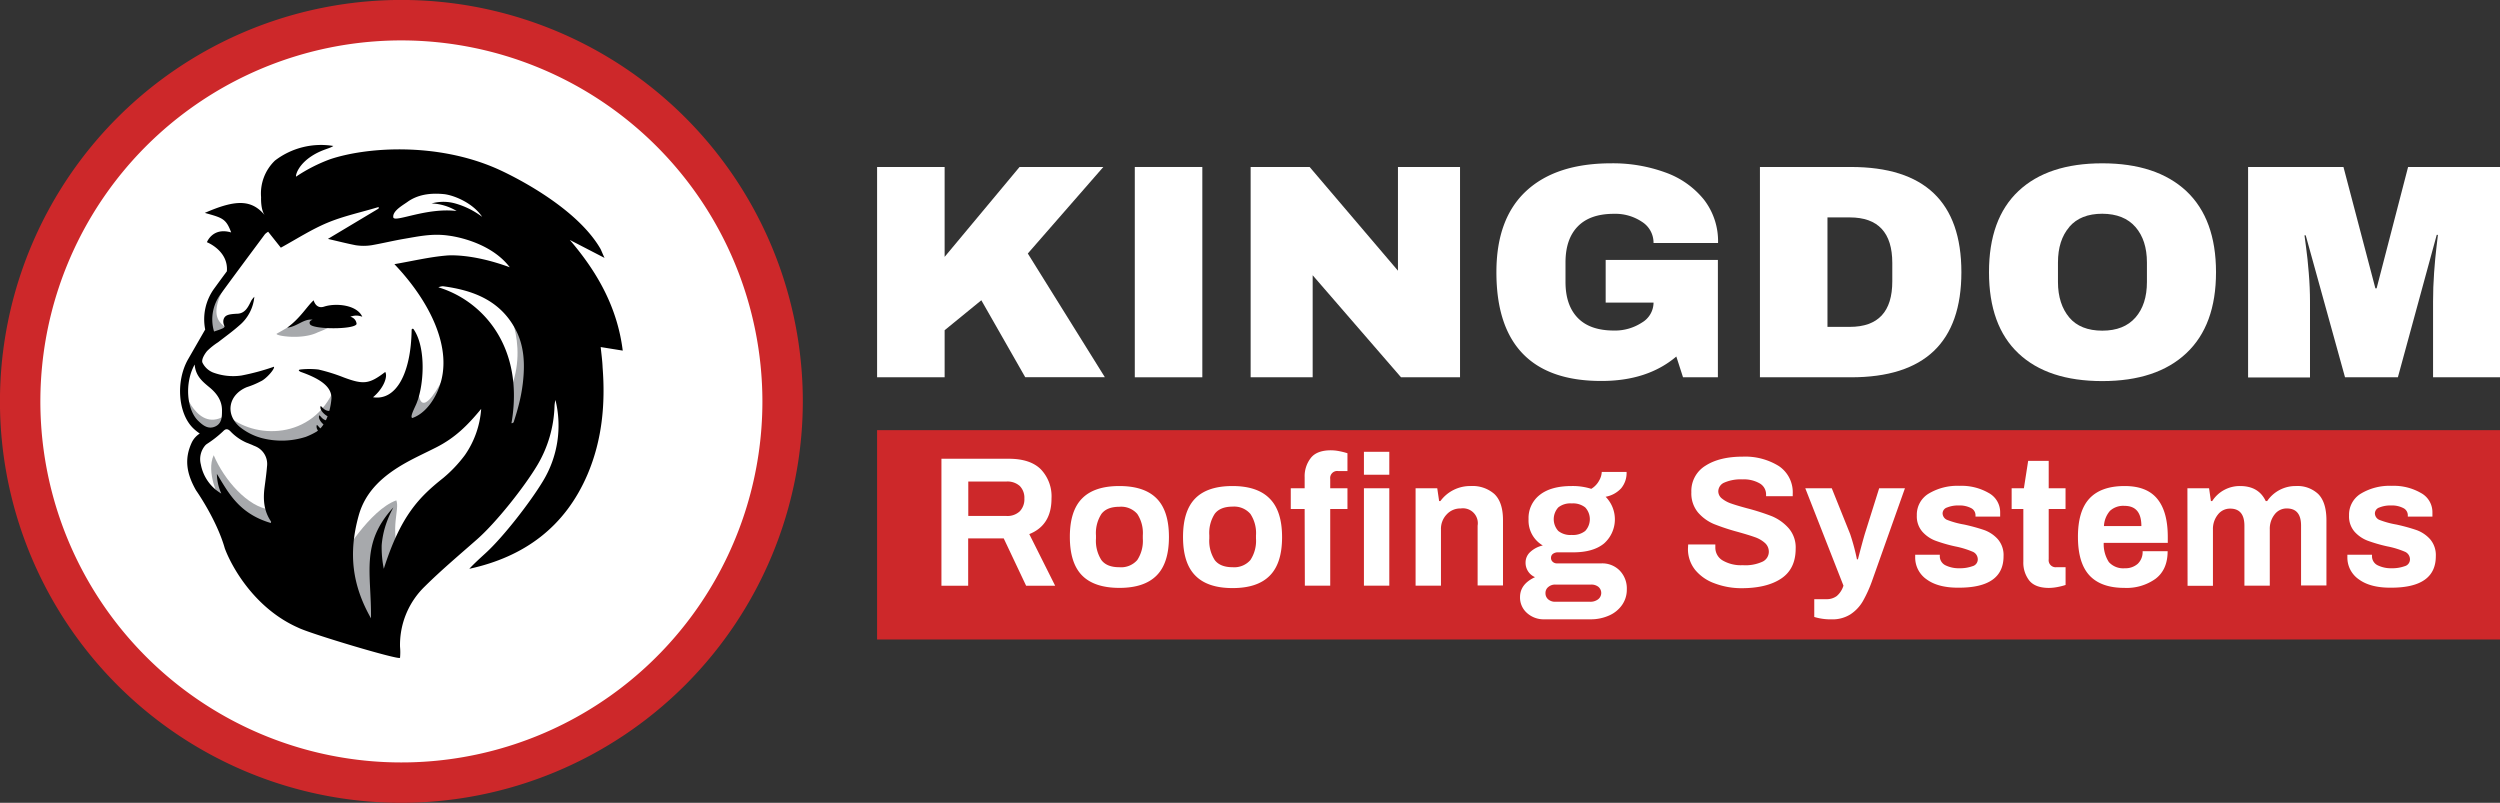 <?xml version="1.0" encoding="utf-8"?><svg xmlns="http://www.w3.org/2000/svg" viewBox="0 0 626.7 201.25"><rect x="0" y="0" width="626.7" height="201.25" fill="#333333" stroke="none"/><defs><style>.cls-1{fill:#fff;}.cls-2{fill:#cd282a;}.cls-3{fill:#a7a9ac;}</style></defs><g id="Layer_2" data-name="Layer 2"><g id="Layer_1-2" data-name="Layer 1"><path class="cls-1" d="M255.58,41.86h21L257.65,63.55l19.31,31H257L246,75.27l-9.2,7.51v11.8H219.87V41.86H236.8V64.39Z"/><path class="cls-1" d="M284.47,94.58V41.86H301.4V94.58Z"/><path class="cls-1" d="M351.21,94.58,329.06,69V94.58H313.51V41.86H328.3l22.14,26v-26H366V94.58Z"/><path class="cls-1" d="M417.5,43.24A21.83,21.83,0,0,1,427.11,50a17,17,0,0,1,3.57,10.92H414.51a6.21,6.21,0,0,0-2.91-5.32,12,12,0,0,0-7.05-2c-4,0-7,1.07-9.05,3.18s-3.06,5.13-3.06,9v4.9q0,5.83,3.06,9t9.05,3.18a12.34,12.34,0,0,0,7.05-2,5.84,5.84,0,0,0,2.91-5h-12V65.16h28.13V94.58h-8.74l-1.68-5.21Q413,95.51,401.4,95.5q-13.09,0-19.69-6.86t-6.59-20.42q0-13.41,7.47-20.34t21.27-6.94A38.29,38.29,0,0,1,417.5,43.24Z"/><path class="cls-1" d="M491.68,68.22q0,26.37-27.67,26.36H441.18V41.86H464Q491.67,41.86,491.68,68.22ZM458.11,81.94h5.59q10.67,0,10.66-11.42v-4.6q0-11.41-10.66-11.42h-5.59Z"/><path class="cls-1" d="M548.08,47.91q7.42,7,7.43,20.31t-7.43,20.31q-7.44,7-21.08,7t-21-6.93q-7.39-6.94-7.4-20.35T506,47.88q7.39-6.94,21-6.94T548.08,47.91Zm-29.35,9q-2.84,3.3-2.84,8.89v4.9c0,3.73,1,6.7,2.84,8.89s4.64,3.3,8.27,3.3,6.4-1.1,8.32-3.3,2.87-5.16,2.87-8.89v-4.9q0-5.59-2.87-8.89T527,53.58Q521.56,53.58,518.73,56.88Z"/><path class="cls-1" d="M609.92,94.58v-19c0-2.35.08-4.77.26-7.24s.37-4.56.58-6.25.33-2.76.38-3.22h-.3L601.1,94.58H587.85L578,59h-.31q.07.69.42,3.18t.65,6.21c.21,2.47.31,4.89.31,7.24v19H563.55V41.86h23.91l8,30.42h.31l7.89-30.42H626.7V94.58Z"/><rect class="cls-2" x="219.87" y="107.83" width="406.83" height="52.48"/><path class="cls-1" d="M236,115h16.89c3.56,0,6.24.88,8,2.62a9.79,9.79,0,0,1,2.7,7.36q0,6.69-5.57,8.91l6.49,12.95h-7.28l-5.62-11.88h-8.91v11.88H236Zm16.29,14.34a4.49,4.49,0,0,0,3.34-1.16,4.33,4.33,0,0,0,1.16-3.2,4.21,4.21,0,0,0-1.16-3.16,4.64,4.64,0,0,0-3.34-1.11h-9.56v8.63Z"/><path class="cls-1" d="M271.26,144.26q-3.06-3.1-3.07-9.65t3.07-9.66q3.06-3.11,9.33-3.11t9.35,3.11q3.09,3.11,3.09,9.66t-3.09,9.65q-3.09,3.12-9.35,3.11T271.26,144.26Zm13.83-3.87a8.75,8.75,0,0,0,1.39-5.41v-.75a8.7,8.7,0,0,0-1.39-5.4,5.36,5.36,0,0,0-4.5-1.79q-3.12,0-4.48,1.79a8.84,8.84,0,0,0-1.37,5.4V135a8.89,8.89,0,0,0,1.37,5.41q1.36,1.79,4.48,1.78A5.36,5.36,0,0,0,285.09,140.39Z"/><path class="cls-1" d="M299.62,144.26q-3.06-3.1-3.06-9.65t3.06-9.66q3.06-3.11,9.33-3.11T318.3,125q3.09,3.11,3.09,9.66t-3.09,9.65q-3.07,3.12-9.35,3.11T299.62,144.26Zm13.83-3.87a8.74,8.74,0,0,0,1.4-5.41v-.75a8.69,8.69,0,0,0-1.4-5.4A5.36,5.36,0,0,0,309,127c-2.07,0-3.57.6-4.48,1.79a8.84,8.84,0,0,0-1.37,5.4V135a8.89,8.89,0,0,0,1.37,5.41c.91,1.19,2.41,1.78,4.48,1.78A5.36,5.36,0,0,0,313.45,140.39Z"/><path class="cls-1" d="M327.05,127.6h-3.48v-5.2h3.48v-2.79a7.41,7.41,0,0,1,1.54-4.8c1-1.29,2.7-1.93,5.06-1.93a11.23,11.23,0,0,1,2.13.23,16.81,16.81,0,0,1,2,.51v4.46h-2.32a1.77,1.77,0,0,0-2,2v2.32h4.32v5.2h-4.32v19.21h-6.36Zm14.86-14.35h6.36V119h-6.36Zm0,9.15h6.36v24.41h-6.36Z"/><path class="cls-1" d="M354.86,122.4h5.43l.47,3.2h.32a9.27,9.27,0,0,1,7.61-3.76,8.27,8.27,0,0,1,5.92,2q2.16,2.06,2.16,6.55v16.38h-6.36v-15a3.73,3.73,0,0,0-4.22-4.31,4.63,4.63,0,0,0-3.55,1.51,5.21,5.21,0,0,0-1.42,3.73v14.11h-6.36Z"/><path class="cls-1" d="M382.8,153.68a5.17,5.17,0,0,1-1.76-4q0-3.26,3.76-5a3.9,3.9,0,0,1-2.37-3.67,3.55,3.55,0,0,1,1.21-2.67,6.82,6.82,0,0,1,3.11-1.6,7.21,7.21,0,0,1-3.57-6.59,7.33,7.33,0,0,1,2.8-6.08c1.88-1.49,4.54-2.23,8-2.23a15.4,15.4,0,0,1,4.92.7,5.43,5.43,0,0,0,2-2.12,4.77,4.77,0,0,0,.63-2.11h6.22a6,6,0,0,1-1.37,4.11,7,7,0,0,1-3.88,2.11,8.08,8.08,0,0,1-.39,11.7q-2.72,2.24-7.78,2.23h-3.71a2.09,2.09,0,0,0-1.32.37,1.21,1.21,0,0,0-.49,1,1.25,1.25,0,0,0,.42,1,1.51,1.51,0,0,0,1.11.4h11.09A6.11,6.11,0,0,1,406,143a6.42,6.42,0,0,1,1.81,4.73,6.67,6.67,0,0,1-1.21,3.95,7.72,7.72,0,0,1-3.29,2.64,11.22,11.22,0,0,1-4.6.93H387.12A6.22,6.22,0,0,1,382.8,153.68Zm15.79-2.83a3.18,3.18,0,0,0,2-.6,2,2,0,0,0,.07-3.16,2.82,2.82,0,0,0-1.78-.55h-9a2.61,2.61,0,0,0-1.74.6,1.9,1.9,0,0,0-.72,1.53,2,2,0,0,0,.69,1.58,2.62,2.62,0,0,0,1.77.6Zm-1.21-17.75a4.33,4.33,0,0,0,0-5.9,4.93,4.93,0,0,0-3.39-1,4.83,4.83,0,0,0-3.36,1,4.39,4.39,0,0,0,0,5.9,4.83,4.83,0,0,0,3.36,1A4.93,4.93,0,0,0,397.38,133.1Z"/><path class="cls-1" d="M429.8,146.23a11.12,11.12,0,0,1-4.85-3.36,8.32,8.32,0,0,1-1.81-5.39l.05-1H430l0,.75a3.73,3.73,0,0,0,1.81,3.25,9.08,9.08,0,0,0,5.06,1.2,10.23,10.23,0,0,0,5-.9,2.76,2.76,0,0,0,1.54-2.44,2.92,2.92,0,0,0-1-2.25,7.45,7.45,0,0,0-2.51-1.44c-1-.36-2.39-.78-4.15-1.28a54.83,54.83,0,0,1-6.09-2,10.86,10.86,0,0,1-4-2.9,7.49,7.49,0,0,1-1.67-5.08,7.41,7.41,0,0,1,3.53-6.64q3.53-2.28,9.38-2.28a16,16,0,0,1,9,2.35,7.91,7.91,0,0,1,3.5,7v.56h-6.68v-.42a3.17,3.17,0,0,0-1.61-2.79,8,8,0,0,0-4.34-1,10.24,10.24,0,0,0-4.48.79,2.43,2.43,0,0,0-1.55,2.18,2.31,2.31,0,0,0,.93,1.84,7.4,7.4,0,0,0,2.32,1.25c.93.33,2.24.72,3.94,1.18a56.7,56.7,0,0,1,6.25,2,11.57,11.57,0,0,1,4.2,3,7.35,7.35,0,0,1,1.76,5.11q0,5.1-3.64,7.52t-10,2.41A19,19,0,0,1,429.8,146.23Z"/><path class="cls-1" d="M454.8,154.66V150.2h3a4.17,4.17,0,0,0,2.64-.79,5.59,5.59,0,0,0,1.68-2.6l-9.57-24.41h6.64l4.6,11.46a53.26,53.26,0,0,1,1.71,6.36h.24c.74-2.84,1.31-4.95,1.71-6.31l3.62-11.51h6.46l-8.22,23.16a32.22,32.22,0,0,1-2.32,5.13,9.87,9.87,0,0,1-3.13,3.32,8.45,8.45,0,0,1-4.72,1.25A14,14,0,0,1,454.8,154.66Z"/><path class="cls-1" d="M483,145.26a6.65,6.65,0,0,1-2.9-5.64l0-.56h6.17v.33a2.53,2.53,0,0,0,1.46,2.34,7.6,7.6,0,0,0,3.46.72,9.2,9.2,0,0,0,3.25-.51,1.76,1.76,0,0,0,1.35-1.67,2.08,2.08,0,0,0-1.37-2,22,22,0,0,0-4.3-1.3,38.58,38.58,0,0,1-4.92-1.42,8.35,8.35,0,0,1-3.29-2.25,5.82,5.82,0,0,1-1.4-4.08,6.16,6.16,0,0,1,3-5.5,14,14,0,0,1,7.73-1.93,13.62,13.62,0,0,1,7.29,1.79,5.48,5.48,0,0,1,2.87,4.85l0,1.07h-6.18v-.28a2,2,0,0,0-1.13-1.86,6.18,6.18,0,0,0-3-.65,7.37,7.37,0,0,0-3,.51,1.58,1.58,0,0,0-1.12,1.44,1.83,1.83,0,0,0,1.28,1.72,21.64,21.64,0,0,0,4.11,1.11,46.74,46.74,0,0,1,5.06,1.39,8.42,8.42,0,0,1,3.39,2.28,6.1,6.1,0,0,1,1.44,4.27q0,7.89-11.19,7.89Q485.9,147.37,483,145.26Z"/><path class="cls-1" d="M508.69,145.52a7.29,7.29,0,0,1-1.48-4.69V127.6h-2.93v-5.2h3.07l1.07-6.87h5.15v6.87h4.22v5.2h-4.22v12.58a1.76,1.76,0,0,0,2,2h2.23v4.46a15.74,15.74,0,0,1-2,.51,11.84,11.84,0,0,1-2.2.23C511.33,147.37,509.68,146.75,508.69,145.52Z"/><path class="cls-1" d="M523.8,144.26q-2.89-3.1-2.9-9.65t2.9-9.66q2.91-3.11,8.8-3.11c3.62,0,6.33,1,8.12,3.13s2.7,5.3,2.7,9.64v1.48H527.36a8.25,8.25,0,0,0,1.29,4.81,4.84,4.84,0,0,0,4,1.55,4.64,4.64,0,0,0,3.23-1.11,4.06,4.06,0,0,0,1.23-3.16h6.27q0,4.59-3,6.89a12.44,12.44,0,0,1-7.85,2.3C528.67,147.37,525.74,146.34,523.8,144.26Zm13-12.39c0-3.38-1.41-5.06-4.23-5.06a4.9,4.9,0,0,0-3.64,1.25,6.25,6.25,0,0,0-1.51,3.81Z"/><path class="cls-1" d="M548.34,122.4h5.43l.46,3.2h.33a8.2,8.2,0,0,1,7-3.76q4.63,0,6.41,3.76h.37a8.6,8.6,0,0,1,7.24-3.76,7.56,7.56,0,0,1,5.55,2q2.05,2.06,2.06,6.55v16.38h-6.36v-15q0-4.31-3.57-4.31a3.76,3.76,0,0,0-3.07,1.51,5.79,5.79,0,0,0-1.2,3.73v14.11h-6.36v-15q0-4.31-3.58-4.31a3.81,3.81,0,0,0-3.08,1.51,5.7,5.7,0,0,0-1.23,3.73v14.11h-6.36Z"/><path class="cls-1" d="M591.35,145.26a6.63,6.63,0,0,1-2.91-5.64l0-.56h6.17v.33a2.52,2.52,0,0,0,1.47,2.34,7.54,7.54,0,0,0,3.46.72,9.14,9.14,0,0,0,3.24-.51,1.76,1.76,0,0,0,1.35-1.67,2.08,2.08,0,0,0-1.37-2,21.65,21.65,0,0,0-4.29-1.3,38.58,38.58,0,0,1-4.92-1.42,8.46,8.46,0,0,1-3.3-2.25,5.82,5.82,0,0,1-1.39-4.08,6.17,6.17,0,0,1,3-5.5,14,14,0,0,1,7.73-1.93,13.62,13.62,0,0,1,7.29,1.79,5.47,5.47,0,0,1,2.88,4.85l0,1.07h-6.17v-.28a2,2,0,0,0-1.14-1.86,6.15,6.15,0,0,0-3-.65,7.4,7.4,0,0,0-3,.51,1.59,1.59,0,0,0-1.11,1.44,1.82,1.82,0,0,0,1.27,1.72,21.86,21.86,0,0,0,4.11,1.11,46.09,46.09,0,0,1,5.06,1.39,8.42,8.42,0,0,1,3.39,2.28,6.1,6.1,0,0,1,1.44,4.27q0,7.89-11.19,7.89Q594.25,147.37,591.35,145.26Z"/><circle class="cls-1" cx="100.62" cy="100.63" r="95.56"/><path class="cls-2" d="M100.63,201.25A100.63,100.63,0,1,1,201.25,100.63,100.74,100.74,0,0,1,100.63,201.25Zm0-191.12a90.5,90.5,0,1,0,90.49,90.5A90.59,90.59,0,0,0,100.63,10.13Z"/><path class="cls-1" d="M102.3,50.5c2.34-1.6,5.31-2.23,9.16-1.82,2.5.34,7.13,2.24,9.41,5.68A20.35,20.35,0,0,0,114.11,51a11,11,0,0,0-5.92,0,13.2,13.2,0,0,1,6.28,1.89c-7.59-.89-15.35,2.9-15.87,1.65C98.28,52.83,101.23,51.32,102.3,50.5Z"/><path class="cls-1" d="M49.69,105.5c-2.9-2.79-3.46-9.52-.89-14.12.23,2.91,2,4.3,3.74,5.74s3.1,3.23,3.11,5.71c0,1.63,0,3.34-1.73,4.1S50.87,106.64,49.69,105.5Z"/><path class="cls-1" d="M67.91,131.11c-8.24-2.39-10.83-8-13.54-12.31a12.41,12.41,0,0,0,1.11,4.93,10.76,10.76,0,0,1-5.13-7.29,5.29,5.29,0,0,1,1.06-4.74s0,0,0,0a2,2,0,0,1,.39-.36l.1-.07a27.65,27.65,0,0,0,4-3.13c.53-.55,1.05-.86,1.88,0A12.4,12.4,0,0,0,61.88,111c.3.1.59.23.88.35a5.89,5.89,0,0,1,.64.27c.27.13.55.22.83.36a4.79,4.79,0,0,1,2.7,5c-.14,1.76-.39,3.51-.62,5.27-.38,3-.16,5.85,1.6,8.43C68,130.74,67.92,130.9,67.91,131.11Z"/><path class="cls-1" d="M75.37,93.22c5.53,1.94,7.8,4,7.72,6.71a17.65,17.65,0,0,1-.54,3.08c-1.44,0-2-1.42-2.2-1.16-.25.88.85,2,1.77,2.5a10.11,10.11,0,0,1-.43,1c-1.1-.29-1.45-1.38-1.68-1.18-.28.68.39,1.63,1.09,2.22a7.47,7.47,0,0,1-.78,1c-.51-.43-.76-.95-.92-.81a1.5,1.5,0,0,0,.31,1.33,3.07,3.07,0,0,1-.34.29,18,18,0,0,1-2.71,1.31,19.8,19.8,0,0,1-10.76.38A14.85,14.85,0,0,1,60,106.93c-3.67-3.27-2.62-8.05,1.9-9.89a20.85,20.85,0,0,0,3.46-1.45c1.32-.56,3.59-3.12,3.32-3.66a57.41,57.41,0,0,1-8.13,2.2,14.39,14.39,0,0,1-7.19-.77,5.07,5.07,0,0,1-2.63-2.5c-.24-.78.52-2.06,1.17-2.85a16.42,16.42,0,0,1,2.78-2.22c1.77-1.38,3.6-2.69,5.28-4.18a10.62,10.62,0,0,0,3.8-7.22,6.21,6.21,0,0,0-.74.92c-.79,1.57-1.54,3.37-3.74,3.34-1.86.12-3,.25-3.28,1.62-.24,1.94,1.71,1.5-2.34,2.84a10.62,10.62,0,0,1,1.68-9.42c3.64-5,7.38-10,11.09-15a4.26,4.26,0,0,1,.79-.6l3.18,4c4-2.2,7.7-4.59,11.68-6.25s8.28-2.58,12.44-3.83c.55-.16.67.12.11.44L82.2,59.89c2.81.65,4.92,1.19,7,1.59a13.14,13.14,0,0,0,3.91,0c2.71-.47,5.4-1.13,8.13-1.6,3.7-.62,7.14-1.42,11.31-.8,0,0,10.09,1.13,15.24,7.92-10-3.68-16-2.93-16-2.93-4.15.36-8.25,1.34-12.92,2.15,8.72,9.14,15,21.25,11.13,31.08,0,0-2,5.87-6.64,7.49-.55-.21.17-1.7.76-3,2.15-4.38,2.87-14.54-.46-19.29a.27.27,0,0,0-.47.18c-.16,11-3.93,17.82-9.68,16.9,2.72-2.29,3.73-5.23,3.06-6.34-4,3.06-5.43,3.22-10.36,1.39a44.42,44.42,0,0,0-6.4-2,20.22,20.22,0,0,0-4.53,0S74.39,92.73,75.37,93.22Z"/><path class="cls-1" d="M116.55,114.07a33.35,33.35,0,0,1-5.44,5.75c-6,4.77-10.63,9.38-14.9,22.76a26.82,26.82,0,0,1-.53-5.93,22.37,22.37,0,0,1,1.07-5.21,27.39,27.39,0,0,1,1.86-4.24C90.26,136.29,93.15,143.77,93,155c-4.73-8.32-5.7-16.33-3.09-25.74,1.74-6.32,6.45-10.23,11.82-13.25,2.5-1.4,5.11-2.58,7.66-3.88,4.64-2.37,7.71-5.36,11.23-9.63A23.1,23.1,0,0,1,116.55,114.07Z"/><path class="cls-1" d="M131.07,96a41.39,41.39,0,0,1-1.07,5.65c-.31,1.22-.67,2.42-1.06,3.62-.11.36-.13.86-.73.81a40,40,0,0,0,.53-4.32c1.13-16.34-8.41-26.58-18.85-29.74a3.67,3.67,0,0,1,1.12-.27c7.58,1,14.34,3.54,18.21,10.8C131.47,86.79,131.6,91.36,131.07,96Z"/><path class="cls-3" d="M83.91,97.23l2,2c1,5.07-3.71,12.19-13,14.11,0,0-14-3.82-15.86-7.29-3.14,2.44-9.69,4.78-11.22-8.87,0,0,3.63,11.91,11,6.73C63.49,110.19,78.49,110.43,83.91,97.23Z"/><path class="cls-3" d="M75.17,80.08a63.92,63.92,0,0,1-5.74,3.53c-1,.49,6.16,1.74,10.23-.3,0,0,3.14-1.16,3.32-1.7S78.39,78,75.17,80.08Z"/><path class="cls-3" d="M90.83,155c-.34-.94-5.1-15.39-5.1-15.39s6.92-11.76,13.62-14.18c.9,2.36-1.62,6.64.78,13.91s-4.37,16.52-4.37,16.52Z"/><path class="cls-3" d="M54.89,124.76s-3.3-6.34-1.32-10.65c2.69,6.34,8.62,13,14.12,13.64s3.77,9.4,1,9-9.63-2.88-9.63-2.88Z"/><path class="cls-3" d="M62.79,62.94s-12.57,10-10.36,21.5a12.25,12.25,0,0,0,4-2.16C56.92,81.23,48.12,80.18,62.79,62.94Z"/><path class="cls-3" d="M126.16,75.28s6.77,10.46,1.68,22.67-1.2,14.36,0,13.46,4.6-3.84,4.6-3.84S136.57,79.37,126.16,75.28Z"/><path class="cls-3" d="M105.09,90.77s-1.67,11.85-3.47,14.54c2.28,2.81,8.19-.3,8.1-.78s3.39-13.76,3.39-13.76S102.94,113.75,105.09,90.77Z"/><path d="M78.39,80.15s-1.11.27-.69,1.11c.64,1.36,11.32,1.39,11.69-.06a2,2,0,0,0-1.57-1.79,3.92,3.92,0,0,1,3,0c-1.32-3-6.61-3.51-9.59-2.54-2.08.67-2.6-1.59-2.6-1.59C77,76.71,75.34,79.7,72,82.14,74.48,81.9,76.16,79.82,78.39,80.15Z"/><path d="M150.58,87l5.53.89c-1.35-10.8-6.32-19.63-13.27-27.74l8.7,4.5c-.47-1-.71-1.65-1-2.25-6.25-10.81-22.86-18.74-26-20.12-15.24-6.7-32.84-5.38-41.82-2.35a40.38,40.38,0,0,0-8.52,4.36c-.07-.79.86-3.17,3.92-5.16,2.55-1.66,4.53-1.86,5.44-2.54a19,19,0,0,0-14.63,3.66,11.44,11.44,0,0,0-3.48,9.2s-.16,3.13.94,4.52c-3.32-4-7.29-4-15.05-.6,4.4,1.24,5.31,1.4,6.61,4.9-4.65-1.38-6.08,2.45-6.08,2.45s5.44,2.12,5,7.29q-1.56,2.1-3.09,4.21a13.1,13.1,0,0,0-2.34,10.39l-.14.23-4.2,7.31c-3.09,5.52-2.45,13.56,1.35,17.22a12,12,0,0,0,1.63,1.31,5.5,5.5,0,0,0-2,2.23c-1.86,4-1.43,7.64,1.06,12,0,0,5.18,7.34,7.22,14.57,1.79,4.8,7.6,15.1,18.38,19.86,2.94,1.5,25.37,8.2,25.54,7.56a14.7,14.7,0,0,0,0-2.77A20.38,20.38,0,0,1,106.5,147c4.17-4.13,8.68-7.92,13.1-11.81,4.78-4.2,11.86-13.13,15.15-18.67A30.75,30.75,0,0,0,139,102a7.29,7.29,0,0,1,.24-1.73,26.82,26.82,0,0,1-3.12,20.32c-3.14,5.23-9.93,14-14.38,18.06-1.39,1.28-2.8,2.54-4.1,3.94,13.78-3,24-10.48,29.65-23.69,3.65-8.59,4.49-17.6,3.77-26.81C151,90.46,150.77,88.84,150.58,87ZM102.3,50.5c2.34-1.6,5.31-2.23,9.16-1.82,2.5.34,7.13,2.24,9.41,5.68A20.35,20.35,0,0,0,114.11,51a11,11,0,0,0-5.92,0,13.2,13.2,0,0,1,6.28,1.89c-7.59-.89-15.35,2.9-15.87,1.65C98.28,52.83,101.23,51.32,102.3,50.5Zm-52.61,55c-2.9-2.79-3.46-9.52-.89-14.12.23,2.91,2,4.3,3.74,5.74s3.1,3.23,3.11,5.71c0,1.63,0,3.34-1.73,4.1S50.87,106.64,49.69,105.5Zm18.22,25.61c-8.24-2.39-10.83-8-13.54-12.31a12.41,12.41,0,0,0,1.11,4.93,10.76,10.76,0,0,1-5.13-7.29,5.29,5.29,0,0,1,1.06-4.74s0,0,0,0a2,2,0,0,1,.39-.36l.1-.07a27.65,27.65,0,0,0,4-3.13c.53-.55,1.05-.86,1.88,0A12.4,12.4,0,0,0,61.88,111c.3.1.59.23.88.35a5.89,5.89,0,0,1,.64.27c.27.13.55.22.83.36a4.79,4.79,0,0,1,2.7,5c-.14,1.76-.39,3.51-.62,5.27-.38,3-.16,5.85,1.6,8.43C68,130.74,67.92,130.9,67.91,131.11Zm7.46-37.89c5.53,1.94,7.8,4,7.72,6.71a17.65,17.65,0,0,1-.54,3.08c-1.44,0-2-1.42-2.2-1.16-.25.88.85,2,1.77,2.5a10.11,10.11,0,0,1-.43,1c-1.1-.29-1.45-1.38-1.68-1.18-.28.68.39,1.63,1.09,2.22a7.47,7.47,0,0,1-.78,1c-.51-.43-.76-.95-.92-.81a1.5,1.5,0,0,0,.31,1.33,3.07,3.07,0,0,1-.34.29,18,18,0,0,1-2.71,1.31,19.8,19.8,0,0,1-10.76.38A14.85,14.85,0,0,1,60,106.93c-3.67-3.27-2.62-8.05,1.9-9.89a20.85,20.85,0,0,0,3.46-1.45c1.32-.56,3.59-3.12,3.32-3.66a57.41,57.41,0,0,1-8.13,2.2,14.39,14.39,0,0,1-7.19-.77,5.07,5.07,0,0,1-2.63-2.5c-.24-.78.52-2.06,1.17-2.85a16.42,16.42,0,0,1,2.78-2.22c1.77-1.38,3.6-2.69,5.28-4.18a10.62,10.62,0,0,0,3.8-7.22,6.21,6.21,0,0,0-.74.92c-.79,1.57-1.54,3.37-3.74,3.34-1.86.12-3,.25-3.28,1.62-.24,1.94,1.71,1.5-2.34,2.84a10.62,10.62,0,0,1,1.68-9.42c3.64-5,7.38-10,11.09-15a4.26,4.26,0,0,1,.79-.6l3.18,4c4-2.2,7.7-4.59,11.68-6.25s8.28-2.58,12.44-3.83c.55-.16.67.12.11.44L82.2,59.89c2.81.65,4.92,1.19,7,1.59a13.14,13.14,0,0,0,3.91,0c2.71-.47,5.4-1.13,8.13-1.6,3.7-.62,7.14-1.42,11.31-.8,0,0,10.09,1.13,15.24,7.92-10-3.68-16-2.93-16-2.93-4.15.36-8.25,1.34-12.92,2.15,8.72,9.14,15,21.25,11.13,31.08,0,0-2,5.87-6.64,7.49-.55-.21.17-1.7.76-3,2.15-4.38,2.87-14.54-.46-19.29a.27.27,0,0,0-.47.18c-.16,11-3.93,17.82-9.68,16.9,2.72-2.29,3.73-5.23,3.06-6.34-4,3.06-5.43,3.22-10.36,1.39a44.42,44.42,0,0,0-6.4-2,20.22,20.22,0,0,0-4.53,0S74.39,92.73,75.37,93.22Zm41.18,20.85a33.35,33.35,0,0,1-5.44,5.75c-6,4.77-10.63,9.38-14.9,22.76a26.82,26.82,0,0,1-.53-5.93,22.37,22.37,0,0,1,1.07-5.21,27.39,27.39,0,0,1,1.86-4.24C90.26,136.29,93.15,143.77,93,155c-4.73-8.32-5.7-16.33-3.09-25.74,1.74-6.32,6.45-10.23,11.82-13.25,2.5-1.4,5.11-2.58,7.66-3.88,4.64-2.37,7.71-5.36,11.23-9.63A23.1,23.1,0,0,1,116.55,114.07ZM131.07,96a41.39,41.39,0,0,1-1.07,5.65c-.31,1.22-.67,2.42-1.06,3.62-.11.36-.13.86-.73.81a40,40,0,0,0,.53-4.32c1.13-16.34-8.41-26.58-18.85-29.74a3.67,3.67,0,0,1,1.12-.27c7.58,1,14.34,3.54,18.21,10.8C131.47,86.79,131.6,91.36,131.07,96Z"/></g></g></svg>